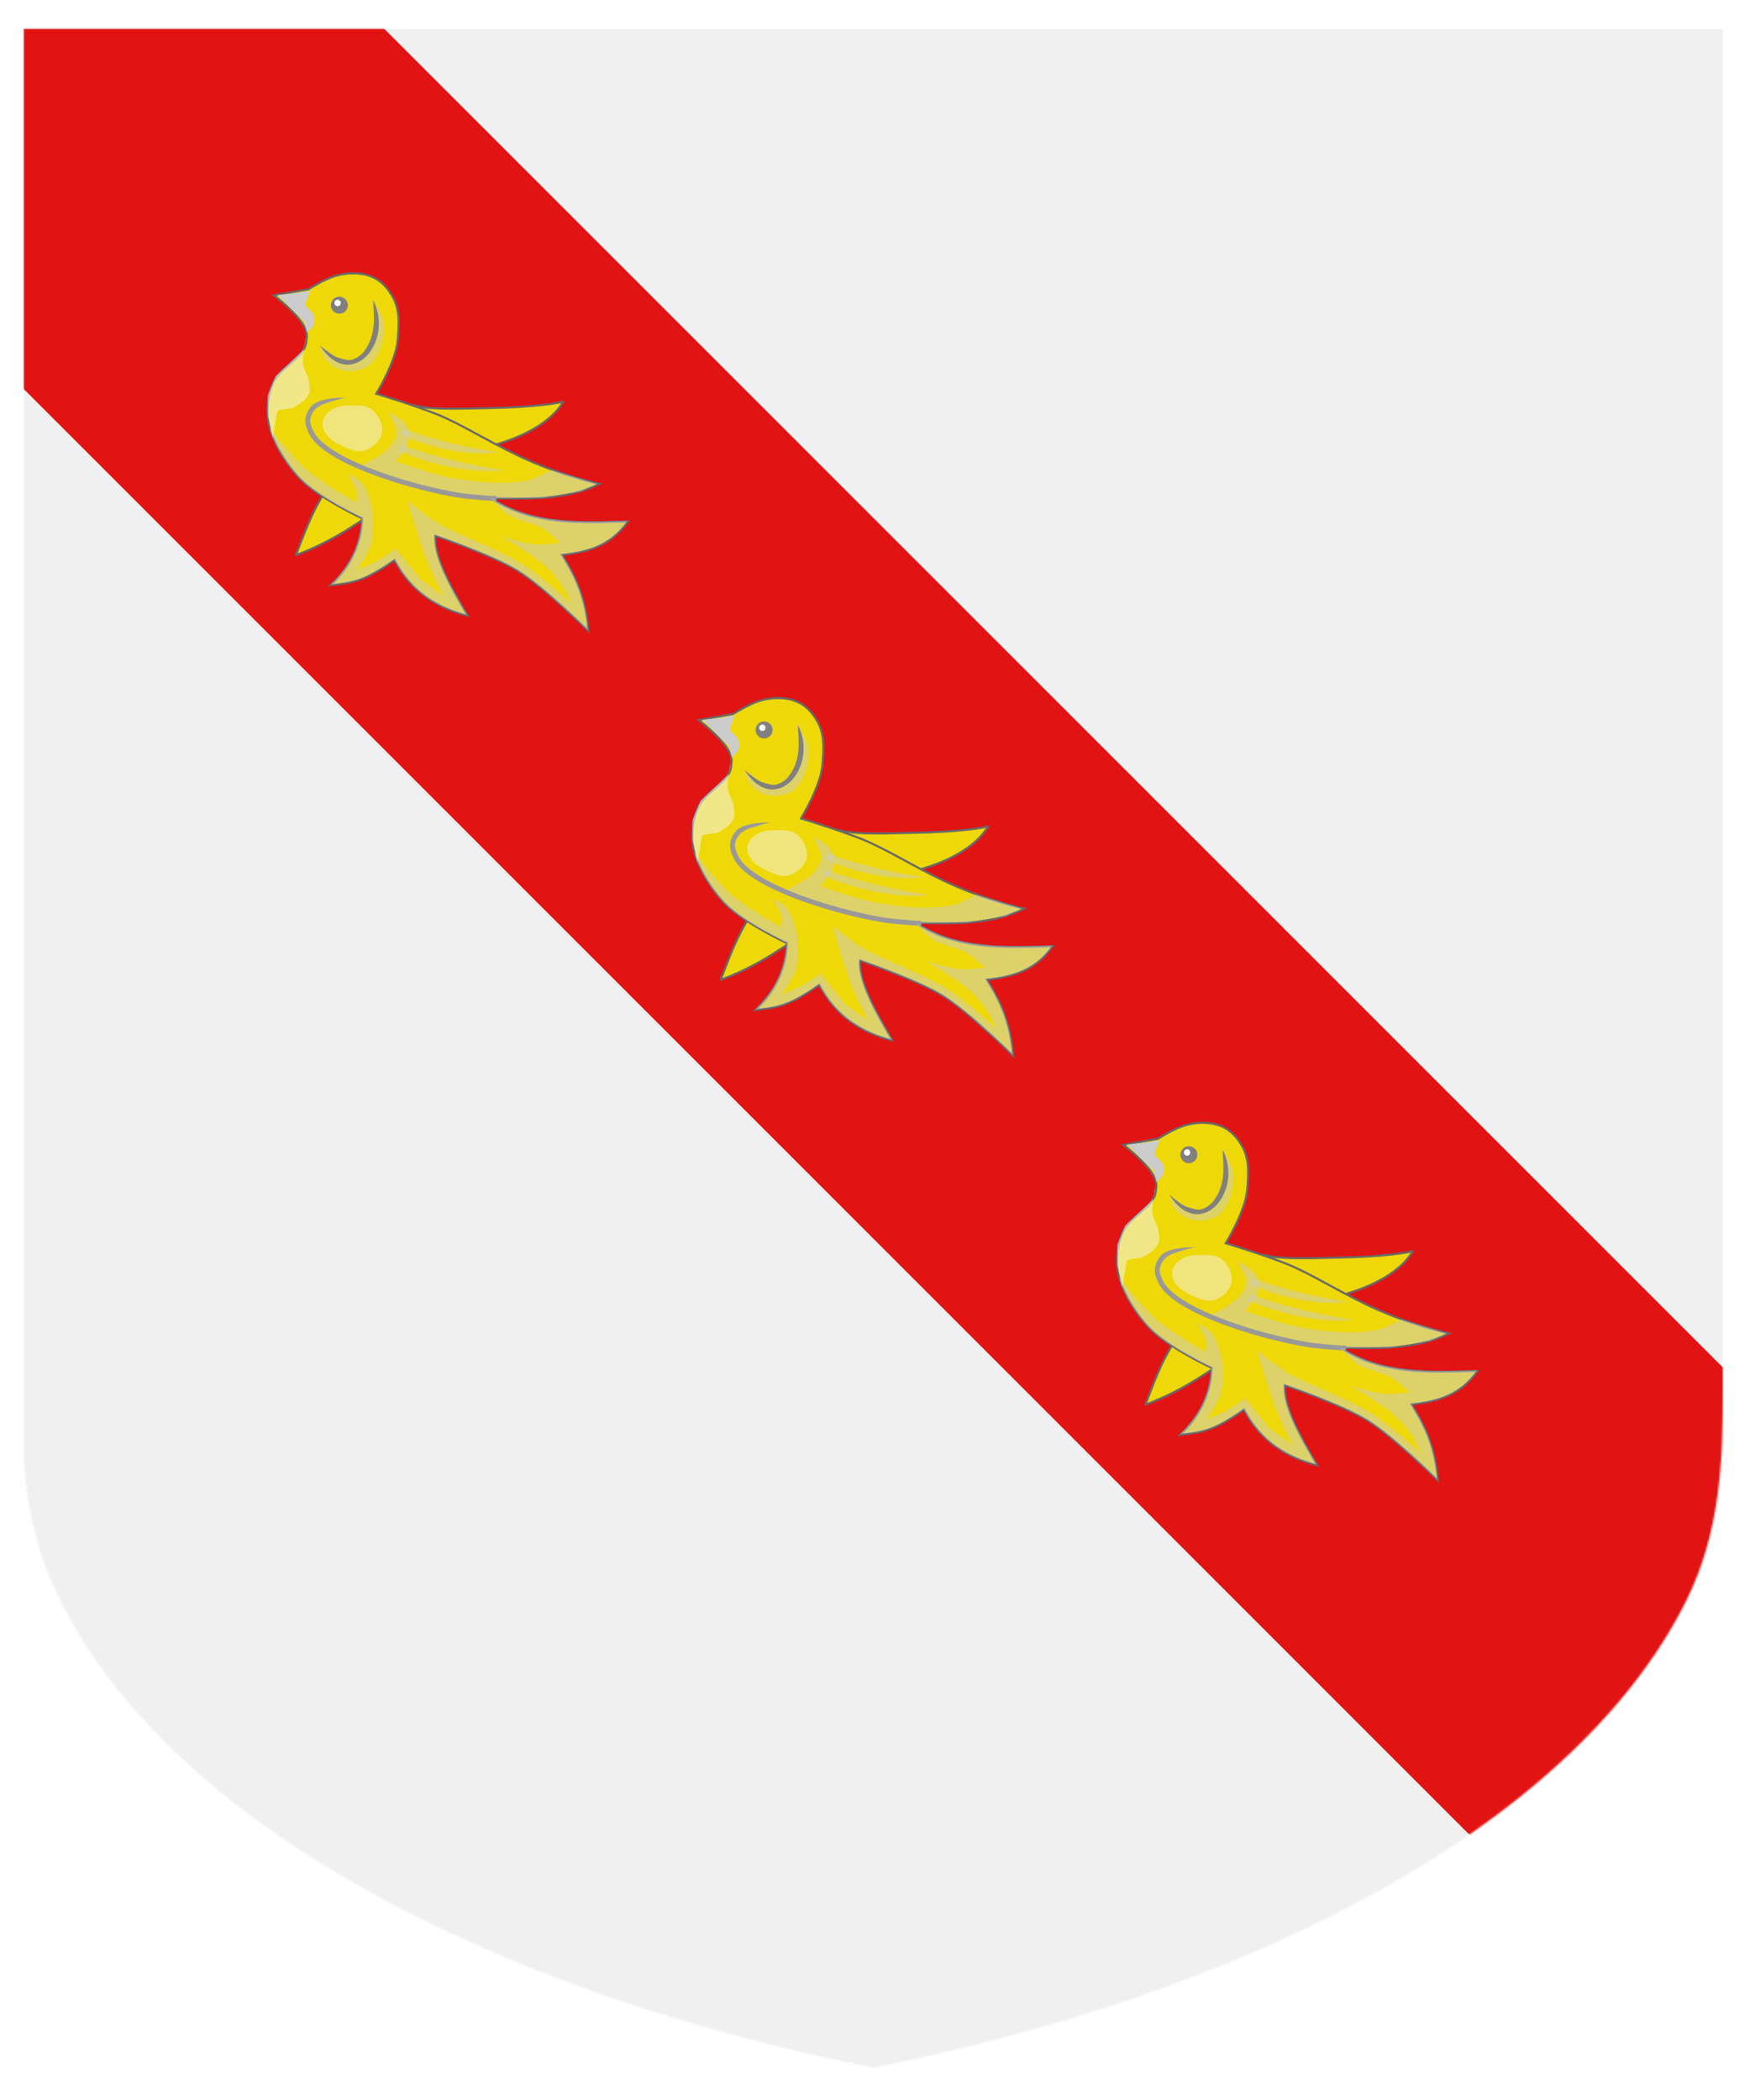 <?xml version="1.0" encoding="utf-8" ?>
    <svg version="1.1"
        baseProfile="full"
        xmlns="http://www.w3.org/2000/svg"
        xmlns:xlink="http://www.w3.org/1999/xlink" preserveAspectRatio="xMidYMid meet" height="600" width="500" viewBox="0,0,1030,1230 "><defs>
      <filter id="shiny" x="0" y="0" width="150%" height="150%">
      <feGaussianBlur in = "SourceAlpha" stdDeviation = "4" result = "blur1"/>
        <feSpecularLighting result = "specOut" in = "blur1" specularExponent = "20" lighting-color = "#696969">
            <fePointLight x = "300" y = "300" z = "500"/>
        </feSpecularLighting>
        <feComposite result="highlight" in = "SourceGraphic" in2 = "specOut" operator = "arithmetic" k1 = "0" k2 = "1" k3 = "1" k4 = "0"/>
      <feOffset result="offOut" in="SourceGraphic" dx="14" dy="14" />
      <feColorMatrix result = "matrixOut" in = "offOut" type = "matrix" values = "0.2 0 0 0 0 0 0.2 0 0 0 0 0 0.2 0 0 0 0 0 1 0"/>
      <feGaussianBlur result="blurOut" in="matrixOut" stdDeviation="10" />
      <feBlend in="highlight" in2="blurOut" mode="normal"/>
    </filter></defs><g  filter="url(#shiny)" ><g mask="url(#mask3)"><g><g fill="#F0F0F0"><rect x="0" y="0" width="1000" height="1200" ><title>Field</title></rect></g><g><title>bend</title><g fill="#E21313"><path fill-rule="evenodd" d="M-212,0 l212.1,-212.1   l1253,1253   l-212.1,212.1   l-1253,-1253  z" /></g><g fill="#EFD807"><g transform=" translate(142,142.388) scale(1.333, 1.333) " >
<title>three martlets</title><g ><g stroke-width="0.918" ><path d="m13.56,125.6   c19.46,-7.446 27.45,-14.89 40.03,-22.33   l3.967,-21.26   c40.19,0.445 66.54,-10.65 74.28,-24.5 -0.488,0.854 -13.8,2.743 -32.44,3.087 -12.09,0.223 -24.44,0.876 -32.46,-0.905 -14.43,-3.205 -45.43,-1.821 -45.43,-1.821   l6.131,37.83   c-7.43,11.34 -10.27,20.39 -14.06,29.9   z " stroke="#696969" stroke-width="0.918" />
<g stroke-width="0.918" ><path fill="#e6e6e6" stroke="none" d="m42.86,109.3   c0,0 -18.87,-8.731 -27.32,-17.45 -5.591,-5.769 -11.27,-14.64 -13.44,-22.38 -1.774,-6.337 -1.191,-13.62 1.344,-19.69 3.216,-7.706 14.33,-11.54 14.33,-19.24 0,0 1.143,-2.167 0,-4.922 -2.668,-6.431 -13.89,-14.77 -13.89,-14.77   l15.23,-2.685   c0,0 6.817,-4.335 11.65,-5.819 4.995,-1.534 10.77,-1.796 15.68,0 4.776,1.748 7.947,5.344 10.3,9.847 2.919,5.578 2.362,12.53 1.792,18.8 -0.842,9.264 -9.405,23.28 -9.405,23.28 0,0 16.55,5.034 26.42,8.95 10.69,4.239 21.84,11.48 36.08,18.31 18.51,8.871 36.03,12.57 36.03,12.57 -15.26,7.336 -31.49,6.575 -47.93,6.266 18.37,12.07 39.2,10.85 60.47,10.29 -7.435,10.45 -16.93,13.43 -29.11,14.77 6.366,10.28 10.42,19.17 11.65,33.57 0,0 -19.39,-19.26 -30.91,-26.4 -11.31,-7.014 -36.72,-15.66 -36.72,-15.66 -0.524,9.516 6.649,22.33 14.33,35.36 -13.36,-3.51 -24.85,-10.4 -32.25,-24.61 -14.86,10.54 -19.91,9.911 -28.22,11.19 8.517,-7.949 13.55,-17.99 13.89,-29.53   z " />
<path stroke="#696969" stroke-width="0.918" d="m42.86,109.3   c0,0 -18.87,-8.731 -27.32,-17.45 -5.591,-5.769 -11.27,-14.64 -13.44,-22.38 -1.774,-6.337 -1.191,-13.62 1.344,-19.69 3.216,-7.706 14.83,-11.54 14.83,-19.24 0,0 0.641,-2.167 -0.502,-4.922 -2.668,-6.431 -13.89,-14.77 -13.89,-14.77   l15.23,-2.685   c0,0 6.817,-4.335 11.65,-5.819 4.995,-1.534 10.77,-1.796 15.68,0 4.776,1.748 7.947,5.344 10.3,9.847 2.919,5.578 2.362,12.53 1.792,18.8 -0.842,9.264 -9.405,23.28 -9.405,23.28 0,0 16.55,5.034 26.42,8.95 10.69,4.239 21.84,11.48 36.08,18.31 18.51,8.871 36.03,12.57 36.03,12.57 -15.26,7.336 -31.49,6.575 -47.93,6.266 18.37,12.07 39.2,10.85 60.47,10.29 -7.435,10.45 -16.93,13.43 -29.11,14.77 6.366,10.28 10.42,19.17 11.65,33.57 0,0 -19.39,-19.26 -30.91,-26.4 -11.31,-7.014 -36.72,-15.66 -36.72,-15.66 -0.524,9.516 6.649,22.33 14.33,35.36 -13.36,-3.51 -24.85,-10.4 -32.25,-24.61 -14.86,10.54 -19.91,9.911 -28.22,11.19 8.517,-7.949 13.55,-17.99 13.89,-29.53   z " />
<path fill="#cccccc" stroke="none" opacity="0.5" d="m46.86,88.19 14.86,5.118 14.6,4.35 25.36,2.816 20.49,-0.256 17.16,-2.816 7.428,-3.327 -20.49,-6.143   c0,0 -6.574,3.865 -10.25,4.606 -10.46,2.113 -21.47,0.865 -32.01,-0.768 -9.052,-1.401 -26.37,-7.678 -26.37,-7.678 0,0 4.09,-4.159 5.636,-8.189 1.024,-2.672 0.34,-6.285 -1.537,-8.445 -2.831,-3.261 -7.172,-4.862 -7.172,-4.862 0,0 2.48,4.406 3.33,7.166 0.476,1.55 -0.234,4.215 -1.025,5.632 -3.324,5.956 -15.37,11.01 -15.37,11.01   l5.38,1.792   z " />
<path fill="#999999" stroke="none" stroke-width="0.918" d="m35.26,55.99   c0,0 -2.855,-0.034 -6.118,0.403 -3.261,0.437 -7.06,1.269 -9.009,3.762 -1.665,2.13 -2.392,4.153 -2.353,6.18 0.039,2.028 0.806,3.931 1.882,5.978 2.282,4.34 7.613,8.235 14.52,11.82 6.908,3.587 15.45,6.84 24.2,9.539 8.747,2.7 17.7,4.862 25.47,6.246 3.952,0.704 7.073,0.942 10.23,1.203 3.05,0.252 6.17,0.543 8.19,0.342   l-0.202,-2.082   c-1.853,0.184 -4.948,-0.137 -8.046,-0.425 -3.007,-0.28 -5.989,-0.513 -9.769,-1.187 -7.676,-1.368 -16.62,-3.508 -25.28,-6.18 -8.661,-2.672 -17.06,-5.907 -23.79,-9.404 -6.733,-3.497 -11.71,-7.332 -13.58,-10.88 -1.013,-1.927 -1.652,-3.538 -1.681,-5.038 -0.029,-1.499 0.494,-2.973 1.949,-4.836 1.169,-1.496 3.711,-2.665 6.684,-3.519   l6.695,-1.922   z " />
<path fill="#cccccc" stroke="none" opacity="0.5" d="m24.36,33.89   c0,0 1.215,4.086 2.76,5.767 2.127,2.313 5.159,4.142 8.28,4.512 3.526,0.42 7.43,-0.15 10.29,-2.257 2.782,-2.052 4.412,-5.503 5.52,-8.774 1.183,-3.497 1.709,-7.407 1.004,-11.03 -0.629,-3.228 -4.515,-8.774 -4.515,-8.774   l0.753,-0.752 0.753,11.03 -1.756,9.277 -4.014,5.264 -5.268,1.755 -5.52,-1.003 -8.28,-5.015   z " />
<path fill="#808080" stroke="none" stroke-width="0.918" d="m47.76,12.99   c0,5.868 2.071,14.98 -4.436,23.11 -2.278,2.371 -5.167,3.974 -8,3.091 0,0 -3.014,-0.681 -4.38,-1.369 -2.498,-1.258 -6.781,-4.946 -6.781,-4.946 3.322,5.24 7.108,7.891 10.82,8.465 3.715,0.574 7.243,-1.015 9.883,-3.762 5.279,-5.494 7.504,-15.68 2.891,-24.59   z " />
<path fill="#cccccc" stroke="none" opacity="0.5" d="m1.964,69.29   c2.166,7.732 7.848,16.61 13.44,22.38 8.454,8.725 27.32,17.45 27.32,17.45 -0.333,11.55 -5.367,21.58 -13.89,29.53 8.308,-1.278 13.36,-0.65 28.22,-11.19 7.407,14.22 18.89,21.1 32.25,24.61 -7.684,-13.03 -14.86,-25.84 -14.33,-35.36 0,0 25.43,8.652 36.72,15.66 11.52,7.14 30.91,26.4 30.91,26.4 -1.223,-14.4 -5.281,-23.28 -11.65,-33.57 12.18,-1.335 21.68,-4.318 29.11,-14.77 -21.27,0.554 -42.1,1.775 -60.47,-10.29 0,0 4.186,5.025 6.262,6.635 4.769,3.693 12.36,4.12 17.42,7.405 2.272,1.475 7.041,5.924 7.041,5.924 0,0 -6.667,0.934 -10.01,0.741 -6.529,-0.379 -16.3,-3.703 -16.3,-3.703 0,0 11.86,6.797 18.16,11.85 3.614,2.902 6.66,6.534 9.263,10.37 1.551,2.283 3.707,7.405 3.707,7.405 0,0 -13.5,-12.17 -21.12,-17.03 -7.31,-4.662 -23.34,-11.48 -23.34,-11.48 0,0 -9.618,-4.013 -14.08,-6.665 -4.864,-2.889 -13.71,-9.997 -13.71,-9.997 4.423,13.95 7.785,27.9 15.93,41.85   l-10.38,-7.405 -10.75,-13.33   c0,0 -5.049,3.686 -7.781,5.184 -2.958,1.62 -9.263,4.073 -9.263,4.073 0,0 4.672,-6.779 5.929,-10.37 1.674,-4.783 1.112,-12.22 1.112,-12.22 0.208,-4.252 -2.506,-12.84 -4.817,-15.55 -1.83,-2.147 -6.299,-4.073 -6.299,-4.073 0,0 3.053,5.118 3.707,7.035 0.597,1.753 0,5.554 0,5.554 0,0 -15.27,-8.712 -21.86,-14.44 -6.254,-5.436 -16.45,-18.63 -16.45,-18.63   z " />
<path fill="#cccccc" stroke="none" d="m19.96,8.691 -2.077,5.354   c-0.764,1.971 2.687,3.205 3.461,5.354 0.531,1.475 0.667,3.263 0,4.686 -0.676,1.44 -2.769,3.123 -2.769,3.123   l-1.384,-4.907 -11.77,-11.6 8.536,-0.892 6,-1.116   z " />
<path fill="#f2f2f2" stroke="none" opacity="0.549" d="m17.26,34.69   c0,0 -0.972,4.557 -0.502,6.769 0.551,2.597 2.13,4.393 2.508,7.02 0.293,2.028 0.895,4.174 0,6.016 -1.477,3.041 -3.623,4.026 -6.525,5.767 -2.418,1.452 -7.134,0.026 -7.527,2.506   l-1.756,11.03 -2.259,-9.778 0,-9.026 3.513,-8.525 12.55,-11.78   z " />
<path fill="#cccccc" stroke="none" opacity="0.5" d="m58.56,79.19   c12.16,5.887 33.28,10.82 46.85,8.832 -12.67,-1.718 -33,-6.42 -44.81,-11.13   l-2.049,2.304   z " />
<path fill="#cccccc" stroke="none" opacity="0.5" d="m59.56,72.09   c12.16,5.887 30.2,10.04 43.78,8.058 -12.67,-1.718 -29.92,-5.647 -41.71,-10.36   l-2.049,2.304   z " />
<path fill="#f2f2f2" stroke="none" opacity="0.5" d="m47.36,61.39   c2.891,2.339 4.946,6.683 4.21,10.32 -0.714,3.534 -4.201,6.603 -7.654,7.648 -3.113,0.942 -6.632,-0.515 -9.569,-1.912 -4.335,-2.063 -7.437,-3.813 -8.803,-8.413 -0.608,-2.048 0.347,-4.664 1.914,-6.117 2.878,-2.672 5.255,-3.338 9.186,-3.441 3.627,-0.095 7.895,-0.369 10.72,1.912   z " />
<g stroke-width="0.918" ><path d="m36.56,15.19   c0,2.072 -1.681,3.753 -3.756,3.753 -2.074,0 -3.756,-1.68 -3.756,-3.753 0,-2.072 1.681,-3.753 3.756,-3.753 2.074,0 3.756,1.68 3.756,3.753   z " fill="#808080" stroke="none" />
<path d="m32.06,12.79   c-0.795,0 -1.412,0.616 -1.412,1.41 0,0.794 0.617,1.41 1.412,1.41 0.795,0 1.345,-0.565 1.345,-1.41 0,-0.845 -0.549,-1.41 -1.345,-1.41   z " fill="#ffffff" stroke="none" />
</g>
</g>
</g>
</g>
</g>
</g><g fill="#EFD807"><g transform=" translate(392,392.388) scale(1.333, 1.333) " >
<title>three martlets</title><g ><g stroke-width="0.918" ><path d="m13.56,125.6   c19.46,-7.446 27.45,-14.89 40.03,-22.33   l3.967,-21.26   c40.19,0.445 66.54,-10.65 74.28,-24.5 -0.488,0.854 -13.8,2.743 -32.44,3.087 -12.09,0.223 -24.44,0.876 -32.46,-0.905 -14.43,-3.205 -45.43,-1.821 -45.43,-1.821   l6.131,37.83   c-7.43,11.34 -10.27,20.39 -14.06,29.9   z " stroke="#696969" stroke-width="0.918" />
<g stroke-width="0.918" ><path fill="#e6e6e6" stroke="none" d="m42.86,109.3   c0,0 -18.87,-8.731 -27.32,-17.45 -5.591,-5.769 -11.27,-14.64 -13.44,-22.38 -1.774,-6.337 -1.191,-13.62 1.344,-19.69 3.216,-7.706 14.33,-11.54 14.33,-19.24 0,0 1.143,-2.167 0,-4.922 -2.668,-6.431 -13.89,-14.77 -13.89,-14.77   l15.23,-2.685   c0,0 6.817,-4.335 11.65,-5.819 4.995,-1.534 10.77,-1.796 15.68,0 4.776,1.748 7.947,5.344 10.3,9.847 2.919,5.578 2.362,12.53 1.792,18.8 -0.842,9.264 -9.405,23.28 -9.405,23.28 0,0 16.55,5.034 26.42,8.95 10.69,4.239 21.84,11.48 36.08,18.31 18.51,8.871 36.03,12.57 36.03,12.57 -15.26,7.336 -31.49,6.575 -47.93,6.266 18.37,12.07 39.2,10.85 60.47,10.29 -7.435,10.45 -16.93,13.43 -29.11,14.77 6.366,10.28 10.42,19.17 11.65,33.57 0,0 -19.39,-19.26 -30.91,-26.4 -11.31,-7.014 -36.72,-15.66 -36.72,-15.66 -0.524,9.516 6.649,22.33 14.33,35.36 -13.36,-3.51 -24.85,-10.4 -32.25,-24.61 -14.86,10.54 -19.91,9.911 -28.22,11.19 8.517,-7.949 13.55,-17.99 13.89,-29.53   z " />
<path stroke="#696969" stroke-width="0.918" d="m42.86,109.3   c0,0 -18.87,-8.731 -27.32,-17.45 -5.591,-5.769 -11.27,-14.64 -13.44,-22.38 -1.774,-6.337 -1.191,-13.62 1.344,-19.69 3.216,-7.706 14.83,-11.54 14.83,-19.24 0,0 0.641,-2.167 -0.502,-4.922 -2.668,-6.431 -13.89,-14.77 -13.89,-14.77   l15.23,-2.685   c0,0 6.817,-4.335 11.65,-5.819 4.995,-1.534 10.77,-1.796 15.68,0 4.776,1.748 7.947,5.344 10.3,9.847 2.919,5.578 2.362,12.53 1.792,18.8 -0.842,9.264 -9.405,23.28 -9.405,23.28 0,0 16.55,5.034 26.42,8.95 10.69,4.239 21.84,11.48 36.08,18.31 18.51,8.871 36.03,12.57 36.03,12.57 -15.26,7.336 -31.49,6.575 -47.93,6.266 18.37,12.07 39.2,10.85 60.47,10.29 -7.435,10.45 -16.93,13.43 -29.11,14.77 6.366,10.28 10.42,19.17 11.65,33.57 0,0 -19.39,-19.26 -30.91,-26.4 -11.31,-7.014 -36.72,-15.66 -36.72,-15.66 -0.524,9.516 6.649,22.33 14.33,35.36 -13.36,-3.51 -24.85,-10.4 -32.25,-24.61 -14.86,10.54 -19.91,9.911 -28.22,11.19 8.517,-7.949 13.55,-17.99 13.89,-29.53   z " />
<path fill="#cccccc" stroke="none" opacity="0.5" d="m46.86,88.19 14.86,5.118 14.6,4.35 25.36,2.816 20.49,-0.256 17.16,-2.816 7.428,-3.327 -20.49,-6.143   c0,0 -6.574,3.865 -10.25,4.606 -10.46,2.113 -21.47,0.865 -32.01,-0.768 -9.052,-1.401 -26.37,-7.678 -26.37,-7.678 0,0 4.09,-4.159 5.636,-8.189 1.024,-2.672 0.34,-6.285 -1.537,-8.445 -2.831,-3.261 -7.172,-4.862 -7.172,-4.862 0,0 2.48,4.406 3.33,7.166 0.476,1.55 -0.234,4.215 -1.025,5.632 -3.324,5.956 -15.37,11.01 -15.37,11.01   l5.38,1.792   z " />
<path fill="#999999" stroke="none" stroke-width="0.918" d="m35.26,55.99   c0,0 -2.855,-0.034 -6.118,0.403 -3.261,0.437 -7.06,1.269 -9.009,3.762 -1.665,2.13 -2.392,4.153 -2.353,6.18 0.039,2.028 0.806,3.931 1.882,5.978 2.282,4.34 7.613,8.235 14.52,11.82 6.908,3.587 15.45,6.84 24.2,9.539 8.747,2.7 17.7,4.862 25.47,6.246 3.952,0.704 7.073,0.942 10.23,1.203 3.05,0.252 6.17,0.543 8.19,0.342   l-0.202,-2.082   c-1.853,0.184 -4.948,-0.137 -8.046,-0.425 -3.007,-0.28 -5.989,-0.513 -9.769,-1.187 -7.676,-1.368 -16.62,-3.508 -25.28,-6.18 -8.661,-2.672 -17.06,-5.907 -23.79,-9.404 -6.733,-3.497 -11.71,-7.332 -13.58,-10.88 -1.013,-1.927 -1.652,-3.538 -1.681,-5.038 -0.029,-1.499 0.494,-2.973 1.949,-4.836 1.169,-1.496 3.711,-2.665 6.684,-3.519   l6.695,-1.922   z " />
<path fill="#cccccc" stroke="none" opacity="0.5" d="m24.36,33.89   c0,0 1.215,4.086 2.76,5.767 2.127,2.313 5.159,4.142 8.28,4.512 3.526,0.42 7.43,-0.15 10.29,-2.257 2.782,-2.052 4.412,-5.503 5.52,-8.774 1.183,-3.497 1.709,-7.407 1.004,-11.03 -0.629,-3.228 -4.515,-8.774 -4.515,-8.774   l0.753,-0.752 0.753,11.03 -1.756,9.277 -4.014,5.264 -5.268,1.755 -5.52,-1.003 -8.28,-5.015   z " />
<path fill="#808080" stroke="none" stroke-width="0.918" d="m47.76,12.99   c0,5.868 2.071,14.98 -4.436,23.11 -2.278,2.371 -5.167,3.974 -8,3.091 0,0 -3.014,-0.681 -4.38,-1.369 -2.498,-1.258 -6.781,-4.946 -6.781,-4.946 3.322,5.24 7.108,7.891 10.82,8.465 3.715,0.574 7.243,-1.015 9.883,-3.762 5.279,-5.494 7.504,-15.68 2.891,-24.59   z " />
<path fill="#cccccc" stroke="none" opacity="0.5" d="m1.964,69.29   c2.166,7.732 7.848,16.61 13.44,22.38 8.454,8.725 27.32,17.45 27.32,17.45 -0.333,11.55 -5.367,21.58 -13.89,29.53 8.308,-1.278 13.36,-0.65 28.22,-11.19 7.407,14.22 18.89,21.1 32.25,24.61 -7.684,-13.03 -14.86,-25.84 -14.33,-35.36 0,0 25.43,8.652 36.72,15.66 11.52,7.14 30.91,26.4 30.91,26.4 -1.223,-14.4 -5.281,-23.28 -11.65,-33.57 12.18,-1.335 21.68,-4.318 29.11,-14.77 -21.27,0.554 -42.1,1.775 -60.47,-10.29 0,0 4.186,5.025 6.262,6.635 4.769,3.693 12.36,4.12 17.42,7.405 2.272,1.475 7.041,5.924 7.041,5.924 0,0 -6.667,0.934 -10.01,0.741 -6.529,-0.379 -16.3,-3.703 -16.3,-3.703 0,0 11.86,6.797 18.16,11.85 3.614,2.902 6.66,6.534 9.263,10.37 1.551,2.283 3.707,7.405 3.707,7.405 0,0 -13.5,-12.17 -21.12,-17.03 -7.31,-4.662 -23.34,-11.48 -23.34,-11.48 0,0 -9.618,-4.013 -14.08,-6.665 -4.864,-2.889 -13.71,-9.997 -13.71,-9.997 4.423,13.95 7.785,27.9 15.93,41.85   l-10.38,-7.405 -10.75,-13.33   c0,0 -5.049,3.686 -7.781,5.184 -2.958,1.62 -9.263,4.073 -9.263,4.073 0,0 4.672,-6.779 5.929,-10.37 1.674,-4.783 1.112,-12.22 1.112,-12.22 0.208,-4.252 -2.506,-12.84 -4.817,-15.55 -1.83,-2.147 -6.299,-4.073 -6.299,-4.073 0,0 3.053,5.118 3.707,7.035 0.597,1.753 0,5.554 0,5.554 0,0 -15.27,-8.712 -21.86,-14.44 -6.254,-5.436 -16.45,-18.63 -16.45,-18.63   z " />
<path fill="#cccccc" stroke="none" d="m19.96,8.691 -2.077,5.354   c-0.764,1.971 2.687,3.205 3.461,5.354 0.531,1.475 0.667,3.263 0,4.686 -0.676,1.44 -2.769,3.123 -2.769,3.123   l-1.384,-4.907 -11.77,-11.6 8.536,-0.892 6,-1.116   z " />
<path fill="#f2f2f2" stroke="none" opacity="0.549" d="m17.26,34.69   c0,0 -0.972,4.557 -0.502,6.769 0.551,2.597 2.13,4.393 2.508,7.02 0.293,2.028 0.895,4.174 0,6.016 -1.477,3.041 -3.623,4.026 -6.525,5.767 -2.418,1.452 -7.134,0.026 -7.527,2.506   l-1.756,11.03 -2.259,-9.778 0,-9.026 3.513,-8.525 12.55,-11.78   z " />
<path fill="#cccccc" stroke="none" opacity="0.5" d="m58.56,79.19   c12.16,5.887 33.28,10.82 46.85,8.832 -12.67,-1.718 -33,-6.42 -44.81,-11.13   l-2.049,2.304   z " />
<path fill="#cccccc" stroke="none" opacity="0.5" d="m59.56,72.09   c12.16,5.887 30.2,10.04 43.78,8.058 -12.67,-1.718 -29.92,-5.647 -41.71,-10.36   l-2.049,2.304   z " />
<path fill="#f2f2f2" stroke="none" opacity="0.5" d="m47.36,61.39   c2.891,2.339 4.946,6.683 4.21,10.32 -0.714,3.534 -4.201,6.603 -7.654,7.648 -3.113,0.942 -6.632,-0.515 -9.569,-1.912 -4.335,-2.063 -7.437,-3.813 -8.803,-8.413 -0.608,-2.048 0.347,-4.664 1.914,-6.117 2.878,-2.672 5.255,-3.338 9.186,-3.441 3.627,-0.095 7.895,-0.369 10.72,1.912   z " />
<g stroke-width="0.918" ><path d="m36.56,15.19   c0,2.072 -1.681,3.753 -3.756,3.753 -2.074,0 -3.756,-1.68 -3.756,-3.753 0,-2.072 1.681,-3.753 3.756,-3.753 2.074,0 3.756,1.68 3.756,3.753   z " fill="#808080" stroke="none" />
<path d="m32.06,12.79   c-0.795,0 -1.412,0.616 -1.412,1.41 0,0.794 0.617,1.41 1.412,1.41 0.795,0 1.345,-0.565 1.345,-1.41 0,-0.845 -0.549,-1.41 -1.345,-1.41   z " fill="#ffffff" stroke="none" />
</g>
</g>
</g>
</g>
</g>
</g><g fill="#EFD807"><g transform=" translate(642,642.388) scale(1.333, 1.333) " >
<title>three martlets</title><g ><g stroke-width="0.918" ><path d="m13.56,125.6   c19.46,-7.446 27.45,-14.89 40.03,-22.33   l3.967,-21.26   c40.19,0.445 66.54,-10.65 74.28,-24.5 -0.488,0.854 -13.8,2.743 -32.44,3.087 -12.09,0.223 -24.44,0.876 -32.46,-0.905 -14.43,-3.205 -45.43,-1.821 -45.43,-1.821   l6.131,37.83   c-7.43,11.34 -10.27,20.39 -14.06,29.9   z " stroke="#696969" stroke-width="0.918" />
<g stroke-width="0.918" ><path fill="#e6e6e6" stroke="none" d="m42.86,109.3   c0,0 -18.87,-8.731 -27.32,-17.45 -5.591,-5.769 -11.27,-14.64 -13.44,-22.38 -1.774,-6.337 -1.191,-13.62 1.344,-19.69 3.216,-7.706 14.33,-11.54 14.33,-19.24 0,0 1.143,-2.167 0,-4.922 -2.668,-6.431 -13.89,-14.77 -13.89,-14.77   l15.23,-2.685   c0,0 6.817,-4.335 11.65,-5.819 4.995,-1.534 10.77,-1.796 15.68,0 4.776,1.748 7.947,5.344 10.3,9.847 2.919,5.578 2.362,12.53 1.792,18.8 -0.842,9.264 -9.405,23.28 -9.405,23.28 0,0 16.55,5.034 26.42,8.95 10.69,4.239 21.84,11.48 36.08,18.31 18.51,8.871 36.03,12.57 36.03,12.57 -15.26,7.336 -31.49,6.575 -47.93,6.266 18.37,12.07 39.2,10.85 60.47,10.29 -7.435,10.45 -16.93,13.43 -29.11,14.77 6.366,10.28 10.42,19.17 11.65,33.57 0,0 -19.39,-19.26 -30.91,-26.4 -11.31,-7.014 -36.72,-15.66 -36.72,-15.66 -0.524,9.516 6.649,22.33 14.33,35.36 -13.36,-3.51 -24.85,-10.4 -32.25,-24.61 -14.86,10.54 -19.91,9.911 -28.22,11.19 8.517,-7.949 13.55,-17.99 13.89,-29.53   z " />
<path stroke="#696969" stroke-width="0.918" d="m42.86,109.3   c0,0 -18.87,-8.731 -27.32,-17.45 -5.591,-5.769 -11.27,-14.64 -13.44,-22.38 -1.774,-6.337 -1.191,-13.62 1.344,-19.69 3.216,-7.706 14.83,-11.54 14.83,-19.24 0,0 0.641,-2.167 -0.502,-4.922 -2.668,-6.431 -13.89,-14.77 -13.89,-14.77   l15.23,-2.685   c0,0 6.817,-4.335 11.65,-5.819 4.995,-1.534 10.77,-1.796 15.68,0 4.776,1.748 7.947,5.344 10.3,9.847 2.919,5.578 2.362,12.53 1.792,18.8 -0.842,9.264 -9.405,23.28 -9.405,23.28 0,0 16.55,5.034 26.42,8.95 10.69,4.239 21.84,11.48 36.08,18.31 18.51,8.871 36.03,12.57 36.03,12.57 -15.26,7.336 -31.49,6.575 -47.93,6.266 18.37,12.07 39.2,10.85 60.47,10.29 -7.435,10.45 -16.93,13.43 -29.11,14.77 6.366,10.28 10.42,19.17 11.65,33.57 0,0 -19.39,-19.26 -30.91,-26.4 -11.31,-7.014 -36.72,-15.66 -36.72,-15.66 -0.524,9.516 6.649,22.33 14.33,35.36 -13.36,-3.51 -24.85,-10.4 -32.25,-24.61 -14.86,10.54 -19.91,9.911 -28.22,11.19 8.517,-7.949 13.55,-17.99 13.89,-29.53   z " />
<path fill="#cccccc" stroke="none" opacity="0.5" d="m46.86,88.19 14.86,5.118 14.6,4.35 25.36,2.816 20.49,-0.256 17.16,-2.816 7.428,-3.327 -20.49,-6.143   c0,0 -6.574,3.865 -10.25,4.606 -10.46,2.113 -21.47,0.865 -32.01,-0.768 -9.052,-1.401 -26.37,-7.678 -26.37,-7.678 0,0 4.09,-4.159 5.636,-8.189 1.024,-2.672 0.34,-6.285 -1.537,-8.445 -2.831,-3.261 -7.172,-4.862 -7.172,-4.862 0,0 2.48,4.406 3.33,7.166 0.476,1.55 -0.234,4.215 -1.025,5.632 -3.324,5.956 -15.37,11.01 -15.37,11.01   l5.38,1.792   z " />
<path fill="#999999" stroke="none" stroke-width="0.918" d="m35.26,55.99   c0,0 -2.855,-0.034 -6.118,0.403 -3.261,0.437 -7.06,1.269 -9.009,3.762 -1.665,2.13 -2.392,4.153 -2.353,6.18 0.039,2.028 0.806,3.931 1.882,5.978 2.282,4.34 7.613,8.235 14.52,11.82 6.908,3.587 15.45,6.84 24.2,9.539 8.747,2.7 17.7,4.862 25.47,6.246 3.952,0.704 7.073,0.942 10.23,1.203 3.05,0.252 6.17,0.543 8.19,0.342   l-0.202,-2.082   c-1.853,0.184 -4.948,-0.137 -8.046,-0.425 -3.007,-0.28 -5.989,-0.513 -9.769,-1.187 -7.676,-1.368 -16.62,-3.508 -25.28,-6.18 -8.661,-2.672 -17.06,-5.907 -23.79,-9.404 -6.733,-3.497 -11.71,-7.332 -13.58,-10.88 -1.013,-1.927 -1.652,-3.538 -1.681,-5.038 -0.029,-1.499 0.494,-2.973 1.949,-4.836 1.169,-1.496 3.711,-2.665 6.684,-3.519   l6.695,-1.922   z " />
<path fill="#cccccc" stroke="none" opacity="0.5" d="m24.36,33.89   c0,0 1.215,4.086 2.76,5.767 2.127,2.313 5.159,4.142 8.28,4.512 3.526,0.42 7.43,-0.15 10.29,-2.257 2.782,-2.052 4.412,-5.503 5.52,-8.774 1.183,-3.497 1.709,-7.407 1.004,-11.03 -0.629,-3.228 -4.515,-8.774 -4.515,-8.774   l0.753,-0.752 0.753,11.03 -1.756,9.277 -4.014,5.264 -5.268,1.755 -5.52,-1.003 -8.28,-5.015   z " />
<path fill="#808080" stroke="none" stroke-width="0.918" d="m47.76,12.99   c0,5.868 2.071,14.98 -4.436,23.11 -2.278,2.371 -5.167,3.974 -8,3.091 0,0 -3.014,-0.681 -4.38,-1.369 -2.498,-1.258 -6.781,-4.946 -6.781,-4.946 3.322,5.24 7.108,7.891 10.82,8.465 3.715,0.574 7.243,-1.015 9.883,-3.762 5.279,-5.494 7.504,-15.68 2.891,-24.59   z " />
<path fill="#cccccc" stroke="none" opacity="0.5" d="m1.964,69.29   c2.166,7.732 7.848,16.61 13.44,22.38 8.454,8.725 27.32,17.45 27.32,17.45 -0.333,11.55 -5.367,21.58 -13.89,29.53 8.308,-1.278 13.36,-0.65 28.22,-11.19 7.407,14.22 18.89,21.1 32.25,24.61 -7.684,-13.03 -14.86,-25.84 -14.33,-35.36 0,0 25.43,8.652 36.72,15.66 11.52,7.14 30.91,26.4 30.91,26.4 -1.223,-14.4 -5.281,-23.28 -11.65,-33.57 12.18,-1.335 21.68,-4.318 29.11,-14.77 -21.27,0.554 -42.1,1.775 -60.47,-10.29 0,0 4.186,5.025 6.262,6.635 4.769,3.693 12.36,4.12 17.42,7.405 2.272,1.475 7.041,5.924 7.041,5.924 0,0 -6.667,0.934 -10.01,0.741 -6.529,-0.379 -16.3,-3.703 -16.3,-3.703 0,0 11.86,6.797 18.16,11.85 3.614,2.902 6.66,6.534 9.263,10.37 1.551,2.283 3.707,7.405 3.707,7.405 0,0 -13.5,-12.17 -21.12,-17.03 -7.31,-4.662 -23.34,-11.48 -23.34,-11.48 0,0 -9.618,-4.013 -14.08,-6.665 -4.864,-2.889 -13.71,-9.997 -13.71,-9.997 4.423,13.95 7.785,27.9 15.93,41.85   l-10.38,-7.405 -10.75,-13.33   c0,0 -5.049,3.686 -7.781,5.184 -2.958,1.62 -9.263,4.073 -9.263,4.073 0,0 4.672,-6.779 5.929,-10.37 1.674,-4.783 1.112,-12.22 1.112,-12.22 0.208,-4.252 -2.506,-12.84 -4.817,-15.55 -1.83,-2.147 -6.299,-4.073 -6.299,-4.073 0,0 3.053,5.118 3.707,7.035 0.597,1.753 0,5.554 0,5.554 0,0 -15.27,-8.712 -21.86,-14.44 -6.254,-5.436 -16.45,-18.63 -16.45,-18.63   z " />
<path fill="#cccccc" stroke="none" d="m19.96,8.691 -2.077,5.354   c-0.764,1.971 2.687,3.205 3.461,5.354 0.531,1.475 0.667,3.263 0,4.686 -0.676,1.44 -2.769,3.123 -2.769,3.123   l-1.384,-4.907 -11.77,-11.6 8.536,-0.892 6,-1.116   z " />
<path fill="#f2f2f2" stroke="none" opacity="0.549" d="m17.26,34.69   c0,0 -0.972,4.557 -0.502,6.769 0.551,2.597 2.13,4.393 2.508,7.02 0.293,2.028 0.895,4.174 0,6.016 -1.477,3.041 -3.623,4.026 -6.525,5.767 -2.418,1.452 -7.134,0.026 -7.527,2.506   l-1.756,11.03 -2.259,-9.778 0,-9.026 3.513,-8.525 12.55,-11.78   z " />
<path fill="#cccccc" stroke="none" opacity="0.5" d="m58.56,79.19   c12.16,5.887 33.28,10.82 46.85,8.832 -12.67,-1.718 -33,-6.42 -44.81,-11.13   l-2.049,2.304   z " />
<path fill="#cccccc" stroke="none" opacity="0.5" d="m59.56,72.09   c12.16,5.887 30.2,10.04 43.78,8.058 -12.67,-1.718 -29.92,-5.647 -41.71,-10.36   l-2.049,2.304   z " />
<path fill="#f2f2f2" stroke="none" opacity="0.5" d="m47.36,61.39   c2.891,2.339 4.946,6.683 4.21,10.32 -0.714,3.534 -4.201,6.603 -7.654,7.648 -3.113,0.942 -6.632,-0.515 -9.569,-1.912 -4.335,-2.063 -7.437,-3.813 -8.803,-8.413 -0.608,-2.048 0.347,-4.664 1.914,-6.117 2.878,-2.672 5.255,-3.338 9.186,-3.441 3.627,-0.095 7.895,-0.369 10.72,1.912   z " />
<g stroke-width="0.918" ><path d="m36.56,15.19   c0,2.072 -1.681,3.753 -3.756,3.753 -2.074,0 -3.756,-1.68 -3.756,-3.753 0,-2.072 1.681,-3.753 3.756,-3.753 2.074,0 3.756,1.68 3.756,3.753   z " fill="#808080" stroke="none" />
<path d="m32.06,12.79   c-0.795,0 -1.412,0.616 -1.412,1.41 0,0.794 0.617,1.41 1.412,1.41 0.795,0 1.345,-0.565 1.345,-1.41 0,-0.845 -0.549,-1.41 -1.345,-1.41   z " fill="#ffffff" stroke="none" />
</g>
</g>
</g>
</g>
</g>
</g></g></g></g><defs><mask id="mask3" >
<path fill="#FFFFFF" d="m 0,0 v 800 c -2.506,43.111 1.234,84.335 21.49,125.136 20.255,40.801 53.478,79.986 98.039,115.636 44.562,35.649 100.449,67.752 164.923,94.734 64.475,26.983 137.516,48.837 215.548,64.493 78.031,-15.656 151.073,-37.511 215.548,-64.493 64.475,-26.983 120.362,-59.085 164.923,-94.734 44.562,-35.65 77.784,-74.834 98.039,-115.636 C 998.766,884.335 1000.145,841.931 1000,800 V 0 Z" />
</mask>
</defs></g></svg>

